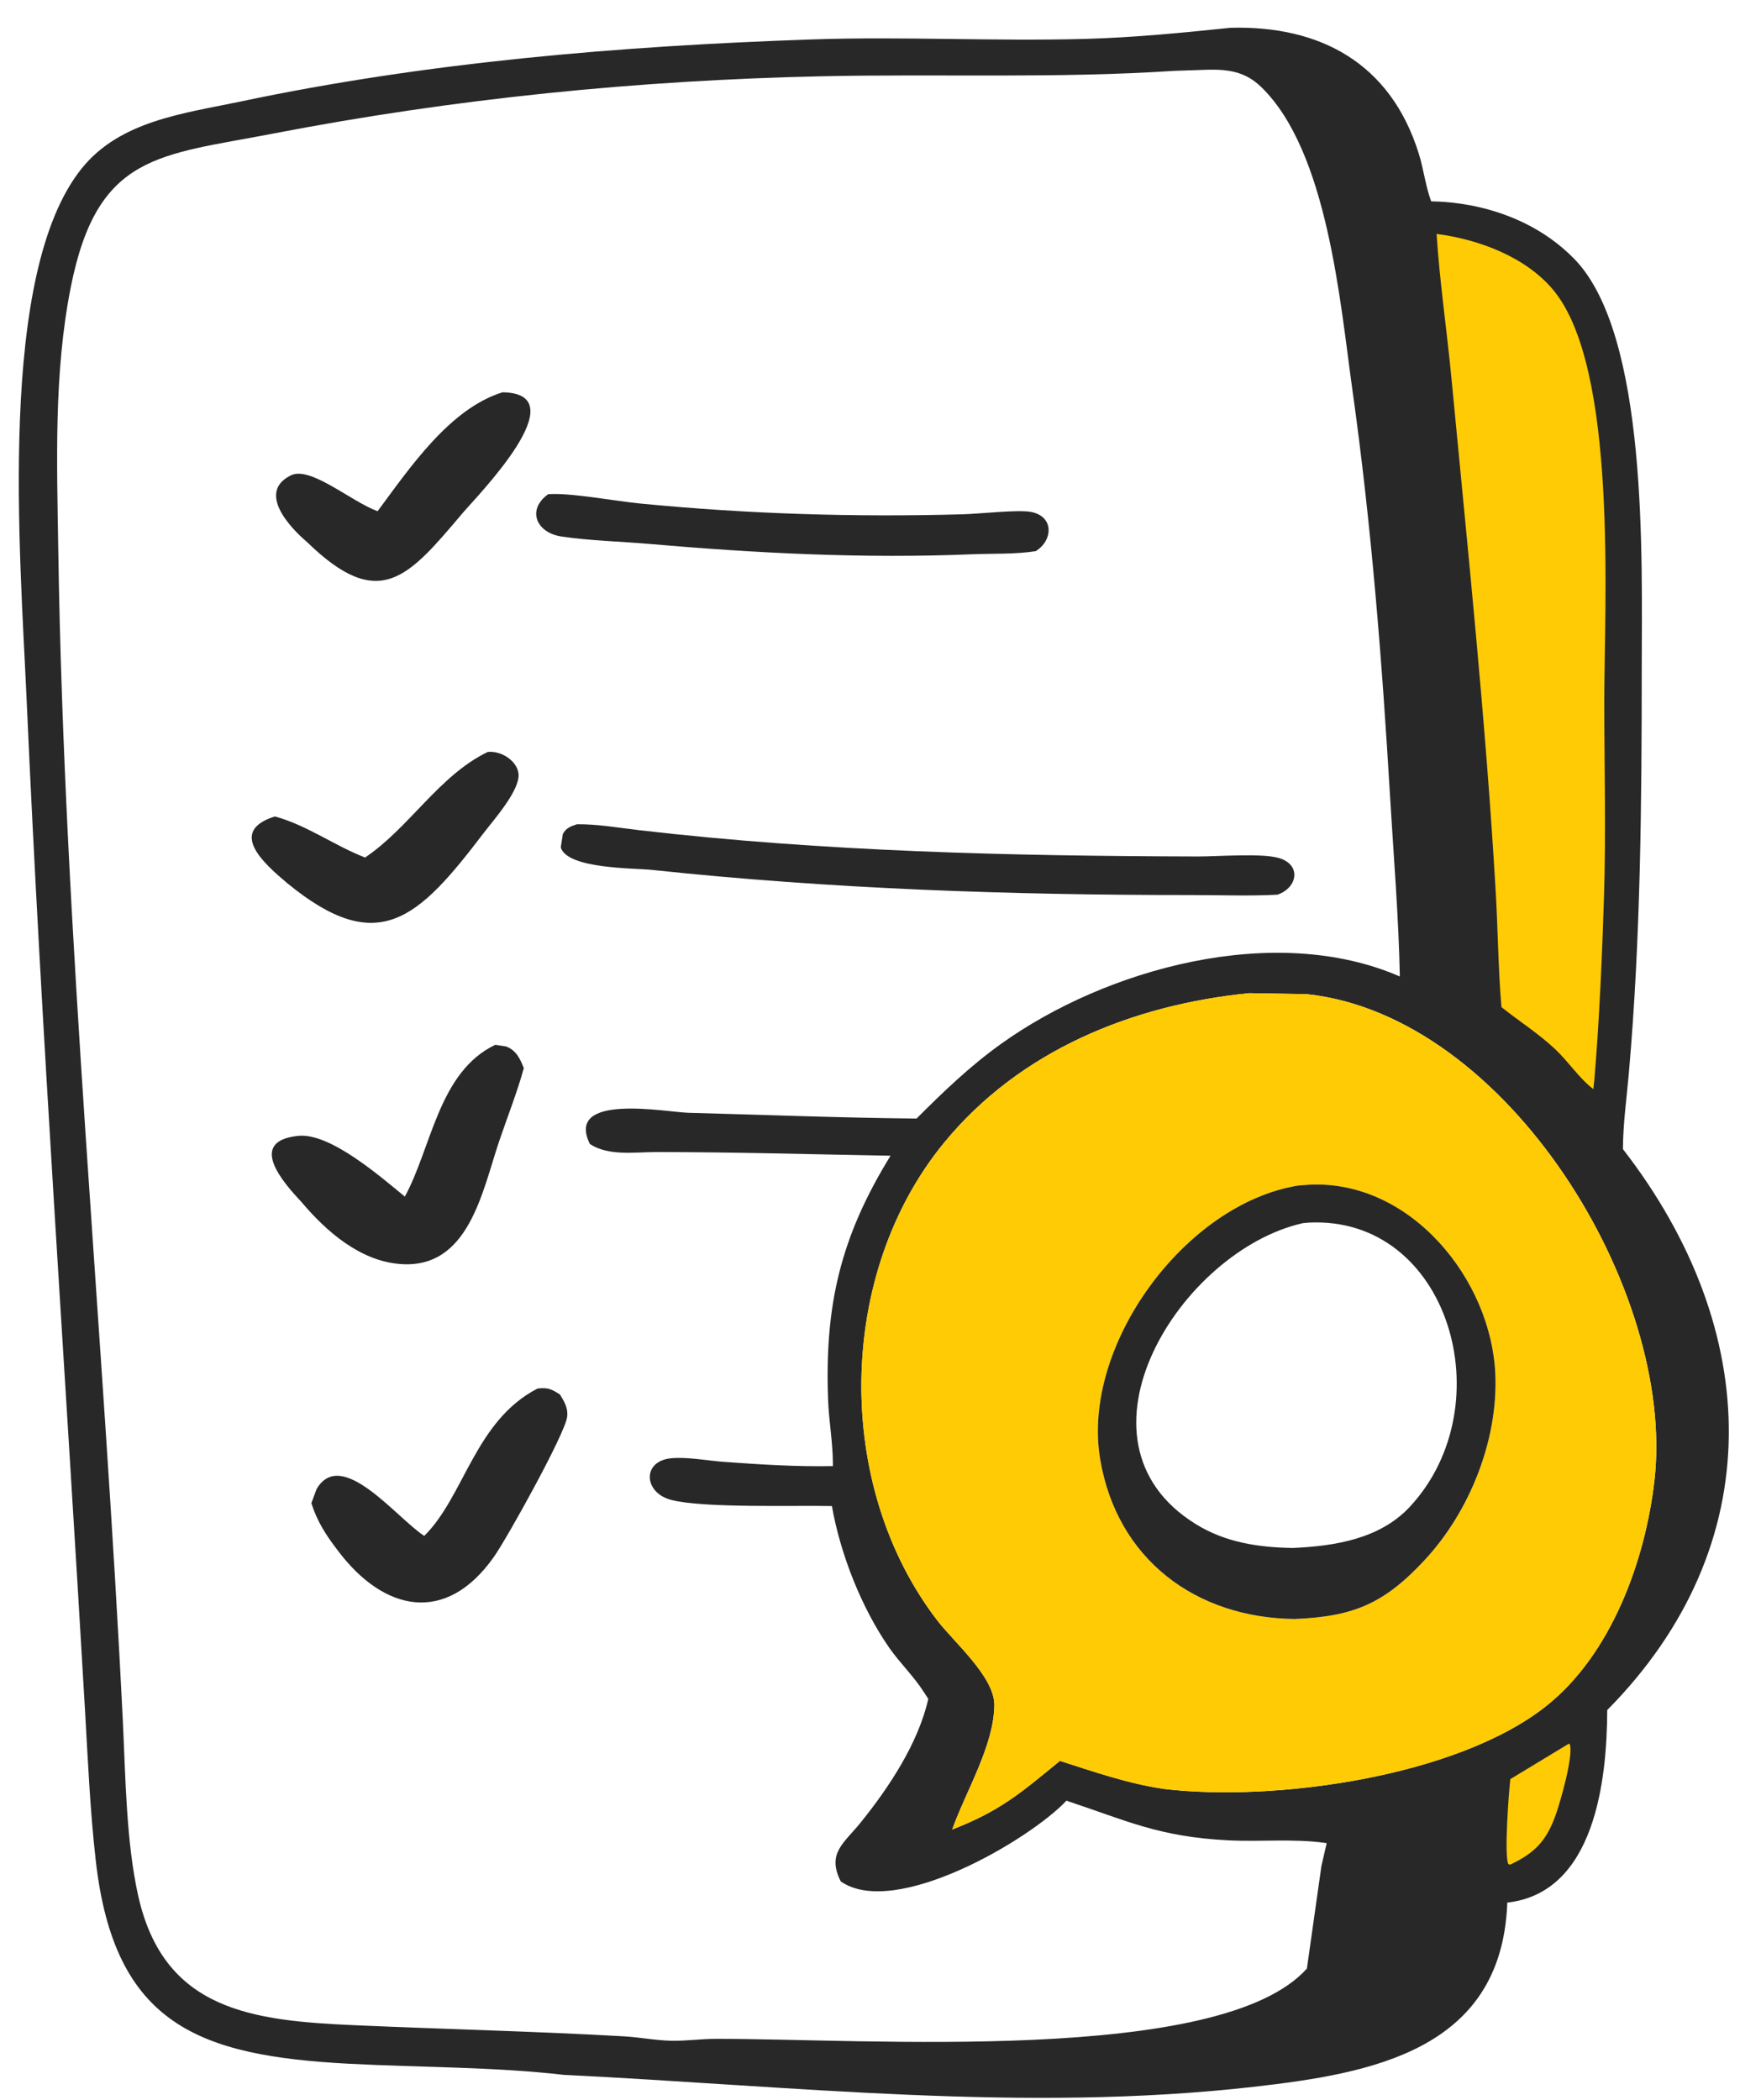 <?xml version="1.0" encoding="UTF-8"?> <svg xmlns="http://www.w3.org/2000/svg" width="58" height="70" viewBox="0 0 58 70" fill="none"><path d="M41.018 0.926C44 0.846 46.352 2.102 47.292 5.118C47.456 5.64 47.515 6.2 47.706 6.711C47.723 6.727 50.484 6.605 52.465 8.618C54.95 11.144 54.726 18.677 54.725 22.252C54.724 26.748 54.689 31.296 54.294 35.78C54.22 36.619 54.102 37.456 54.097 38.3C58.771 44.329 59.009 51.505 53.574 56.998C53.567 59.327 53.166 63.088 50.242 63.415L50.24 63.487C50.022 68.34 45.722 69.107 41.8 69.554C34.148 70.424 26.444 69.529 18.789 69.156C16.432 68.885 14.002 68.911 11.633 68.786C6.642 68.522 3.814 67.496 3.192 62.016C3.003 60.357 2.932 58.693 2.835 57.028C2.185 45.8 1.385 34.532 0.887 23.308C0.67 18.434 -0.098 9.125 2.724 5.614C4.009 4.016 6.144 3.78 8.029 3.382C14.249 2.068 20.696 1.532 27.047 1.315C30.082 1.211 33.132 1.38 36.168 1.297C37.783 1.253 39.412 1.093 41.018 0.926ZM39.134 2.362C35.219 2.62 31.316 2.458 27.4 2.542C21.267 2.673 15.147 3.287 9.123 4.449C5.292 5.188 3.245 5.114 2.359 9.573C1.79 12.436 1.898 15.411 1.942 18.314C2.139 31.271 3.461 44.403 4.095 57.379C4.185 59.224 4.205 61.384 4.605 63.181C5.459 67.015 8.404 67.351 11.823 67.502C14.808 67.634 17.805 67.703 20.787 67.872C21.32 67.902 21.855 68.01 22.386 68.02C22.873 68.029 23.363 67.957 23.852 67.956C28.79 67.943 40.685 68.833 43.563 65.614L44.048 62.191L44.223 61.434L44.157 61.424C43.11 61.278 41.989 61.394 40.929 61.339C38.616 61.219 37.563 60.685 35.547 60.018C34.336 61.311 29.836 63.966 28.025 62.709C27.553 61.77 28.127 61.442 28.686 60.749C29.631 59.581 30.612 58.098 30.943 56.625L30.791 56.392C30.46 55.87 29.994 55.428 29.64 54.919C28.714 53.587 28.011 51.794 27.73 50.198C26.526 50.169 23.449 50.275 22.369 49.992C21.447 49.752 21.389 48.679 22.402 48.602C22.952 48.56 23.575 48.685 24.13 48.725C25.336 48.813 26.553 48.89 27.763 48.866L27.763 48.792C27.762 48.077 27.629 47.367 27.603 46.652C27.486 43.505 28.015 41.232 29.685 38.521C27.072 38.475 24.47 38.398 21.856 38.399C21.146 38.399 20.287 38.539 19.663 38.131C18.817 36.41 22.22 37.071 22.944 37.09C25.476 37.157 28.021 37.258 30.552 37.282C31.444 36.389 32.329 35.539 33.356 34.802C36.864 32.283 42.49 30.731 46.661 32.547C46.622 30.559 46.456 28.573 46.338 26.588C46.067 22.025 45.715 17.502 45.077 12.973C44.673 10.099 44.257 5.04 42.036 2.896C41.509 2.386 40.94 2.307 40.245 2.324L39.134 2.362ZM41.644 33.103C37.761 33.489 33.998 35.004 31.466 38.092C27.875 42.471 27.789 49.521 31.247 54.015C31.809 54.745 33.155 55.898 33.145 56.835C33.132 58.185 32.188 59.717 31.741 60.978C33.349 60.357 34.046 59.743 35.331 58.691C36.492 59.061 37.593 59.45 38.807 59.627C42.448 60.063 48.542 59.237 51.535 56.868C53.704 55.151 54.846 52.02 55.15 49.325C55.858 43.049 50.262 33.849 43.56 33.136L41.644 33.103Z" fill="#282828"></path><path d="M52.291 58.12L52.327 58.135C52.453 58.526 52.014 60.045 51.865 60.468C51.555 61.345 51.182 61.751 50.337 62.151L50.277 62.131C50.133 61.837 50.295 59.726 50.344 59.299L52.291 58.12Z" fill="#FFCB05"></path><path d="M47.886 7.797C49.28 7.976 50.853 8.557 51.776 9.666C53.94 12.267 53.476 20.137 53.476 23.347C53.476 25.52 53.535 27.709 53.467 29.88C53.408 31.78 53.306 34.135 53.142 36.015L53.111 36.302C52.637 35.939 52.281 35.386 51.842 34.972C51.286 34.45 50.642 34.041 50.048 33.568C49.94 32.296 49.931 30.997 49.857 29.721C49.525 24.006 48.922 18.289 48.38 12.592C48.228 10.996 47.989 9.395 47.886 7.797Z" fill="#FFCB05"></path><path d="M41.644 33.103L43.559 33.136C50.261 33.849 55.857 43.049 55.15 49.325C54.846 52.02 53.704 55.151 51.534 56.868C48.541 59.237 42.447 60.063 38.806 59.627C37.593 59.45 36.492 59.061 35.33 58.691C34.046 59.743 33.349 60.357 31.74 60.978C32.188 59.717 33.132 58.185 33.145 56.835C33.154 55.898 31.808 54.745 31.247 54.015C27.788 49.521 27.875 42.471 31.465 38.092C33.997 35.004 37.761 33.489 41.644 33.103ZM43.276 39.515C39.507 40.118 36.034 44.846 36.672 48.635C37.234 51.977 39.86 53.923 43.151 53.962C45.126 53.883 46.146 53.444 47.495 51.99C48.981 50.387 49.936 48.014 49.845 45.815C49.714 42.647 47.03 39.341 43.67 39.485L43.276 39.515Z" fill="#FFCB05"></path><path d="M43.276 39.515L43.671 39.485C47.03 39.341 49.714 42.647 49.845 45.815C49.936 48.014 48.982 50.387 47.495 51.99C46.146 53.444 45.127 53.883 43.151 53.962C39.86 53.923 37.234 51.977 36.672 48.635C36.034 44.846 39.508 40.118 43.276 39.515ZM43.426 40.769C39.359 41.683 35.366 48.016 39.855 50.797C40.847 51.412 41.939 51.575 43.087 51.595C44.479 51.535 45.996 51.297 46.995 50.222C50.142 46.833 48.29 40.513 43.625 40.751L43.426 40.769Z" fill="#282828"></path><path d="M16.261 25.062C16.677 25.017 17.211 25.327 17.281 25.765C17.368 26.308 16.443 27.343 16.125 27.761C13.931 30.644 12.606 31.923 9.572 29.435C8.797 28.781 7.581 27.711 9.162 27.213C10.223 27.5 11.141 28.183 12.169 28.582C13.649 27.586 14.636 25.843 16.261 25.062Z" fill="#282828"></path><path d="M16.748 13.076C19.28 13.105 15.905 16.53 15.429 17.092C13.605 19.245 12.654 20.419 10.238 18.07C9.652 17.572 8.567 16.407 9.692 15.846C10.345 15.52 11.691 16.711 12.586 17.039C13.655 15.603 14.982 13.626 16.748 13.076Z" fill="#282828"></path><path d="M18.272 16.473C18.959 16.411 20.525 16.703 21.33 16.782C24.926 17.133 28.486 17.242 32.096 17.142C32.661 17.127 33.934 16.98 34.367 17.063C35.146 17.213 35.097 18.017 34.525 18.37C33.838 18.48 33.098 18.445 32.402 18.474C28.803 18.624 25.222 18.44 21.635 18.129C20.672 18.046 19.677 18.024 18.721 17.883C17.873 17.758 17.551 16.991 18.272 16.473Z" fill="#282828"></path><path d="M17.917 46.281C18.259 46.243 18.374 46.293 18.665 46.479C18.812 46.721 18.944 46.936 18.904 47.232C18.825 47.806 16.915 51.248 16.467 51.886C14.867 54.167 12.791 53.718 11.261 51.681C10.871 51.173 10.574 50.717 10.379 50.102L10.552 49.633C11.38 48.216 13.213 50.589 14.141 51.193C15.48 49.874 15.829 47.359 17.917 46.281Z" fill="#282828"></path><path d="M16.51 34.824L16.874 34.881C17.212 35.011 17.333 35.288 17.461 35.599C17.234 36.424 16.915 37.221 16.641 38.031C16.075 39.7 15.631 42.32 13.326 42.13C11.996 42.021 10.88 41.048 10.055 40.071C9.471 39.446 8.204 38.038 9.941 37.859C11.007 37.75 12.683 39.222 13.495 39.883C14.389 38.245 14.621 35.724 16.51 34.824Z" fill="#282828"></path><path d="M19.233 27.473C19.92 27.466 20.61 27.589 21.292 27.669C27.477 28.388 33.699 28.531 39.919 28.547C40.583 28.549 42.053 28.432 42.622 28.596C43.392 28.817 43.255 29.592 42.579 29.821C41.616 29.87 40.634 29.832 39.669 29.832C33.675 29.834 27.704 29.63 21.737 28.995C21.134 28.931 18.905 28.966 18.692 28.244L18.762 27.794C18.873 27.595 19.025 27.54 19.233 27.473Z" fill="#282828"></path></svg> 